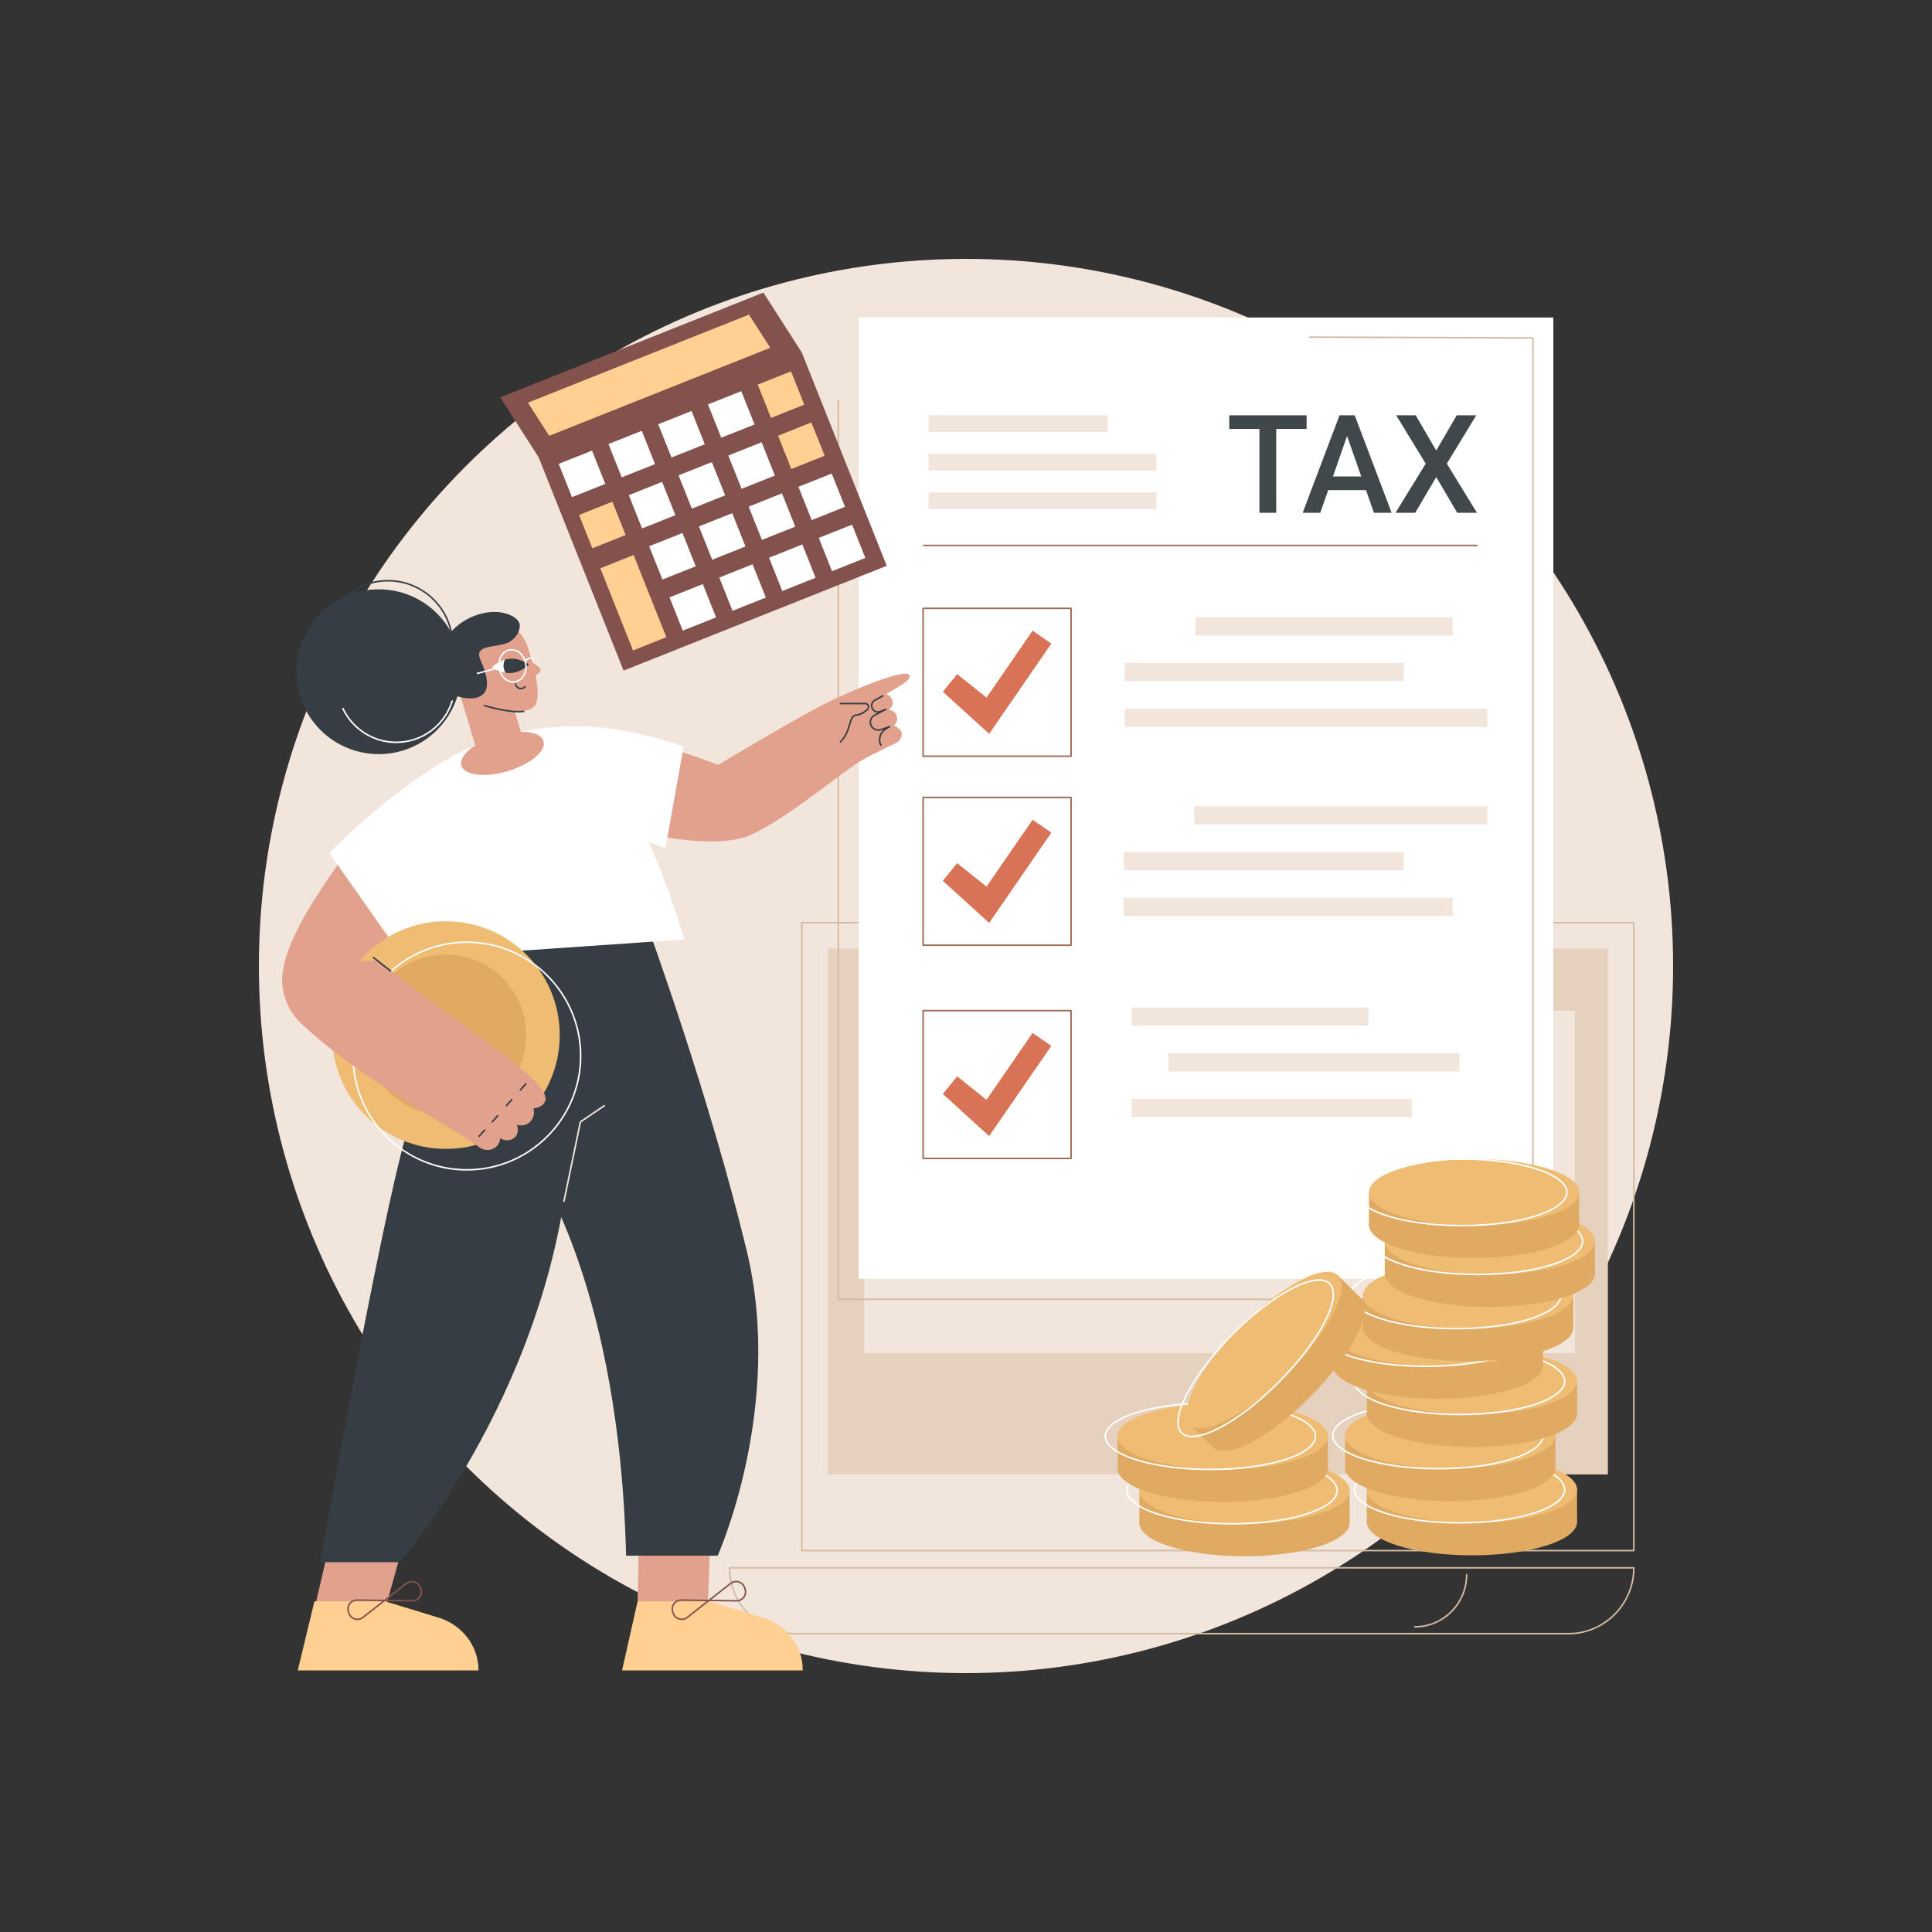 <?xml version="1.0" encoding="utf-8"?>
<!-- Generator: Adobe Illustrator 27.5.0, SVG Export Plug-In . SVG Version: 6.00 Build 0)  -->
<svg version="1.1" id="Illustration" xmlns="http://www.w3.org/2000/svg" xmlns:xlink="http://www.w3.org/1999/xlink" x="0px"
	 y="0px" viewBox="0 0 2500 2500" style="enable-background:new 0 0 2500 2500;" xml:space="preserve">
<rect x="0" y="0" width="2500" height="2500" fill="#333333" stroke="none"/>
<g id="Corporate_tax_1_">
	<circle style="fill:#F2E6DC;" cx="1250" cy="1250" r="915"/>
	<g>
		<g>
			<g>
				<path style="fill:#D3BBA3;" d="M2114.164,2007.479h-1076.59c-0.553,0-1-0.448-1-1v-812.483c0-0.552,0.447-1,1-1h1076.59
					c0.553,0,1,0.448,1,1v812.483C2115.164,2007.031,2114.717,2007.479,2114.164,2007.479z M1038.574,2005.479h1074.59v-810.483
					h-1074.59V2005.479z"/>
				
					<rect x="1235.835" y="1063.142" transform="matrix(-1.836970e-16 1 -1 -1.836970e-16 3143.529 -8.209)" style="fill:#E6D0BE;" width="680.068" height="1009.036"/>
				
					<rect x="1235.835" y="1063.142" transform="matrix(-1.836970e-16 1 -1 -1.836970e-16 3143.529 -8.209)" style="fill:#E6D0BE;" width="680.068" height="1009.036"/>
				
					<rect x="1356.589" y="1069.564" transform="matrix(-1.836970e-16 1 -1 -1.836970e-16 3107.505 -48.638)" style="fill:#F2E6DC;" width="442.965" height="919.739"/>
				<path style="fill:#FFFFFF;" d="M1596.135,1953.094c0,11.144-9.073,20.177-20.265,20.177c-11.192,0-20.265-9.034-20.265-20.177
					c0-11.144,9.073-20.178,20.265-20.178C1587.061,1932.916,1596.135,1941.95,1596.135,1953.094z"/>
			</g>
			<path style="fill:#D3BBA3;" d="M2029.597,2114.96H1028.665c-47.182,0-85.567-38.667-85.567-86.195c0-0.552,0.447-1,1-1h1170.066
				c0.553,0,1,0.448,1,1C2115.164,2076.293,2076.778,2114.96,2029.597,2114.96z M945.104,2029.765
				c0.534,45.965,37.815,83.195,83.562,83.195h1000.932c45.747,0,83.027-37.229,83.562-83.195H945.104z"/>
			<path style="fill:#D3BBA3;" d="M1830.787,2106.132c-0.553,0-1-0.448-1-1s0.447-1,1-1c36.415,0,66.041-29.849,66.041-66.539
				c0-0.552,0.447-1,1-1s1,0.448,1,1C1898.828,2075.385,1868.305,2106.132,1830.787,2106.132z"/>
			<path style="fill:#F2E6DC;" d="M1436.162,2048.902c0,19.993-16.089,36.201-35.935,36.201h-126.508
				c-19.847,0-35.935-16.208-35.935-36.201H1436.162z"/>
		</g>
		<g>
			<g>
				
					<rect x="1111.147" y="410.867" transform="matrix(-1 -1.224647e-16 1.224647e-16 -1 3121.144 2065.693)" style="fill:#FFFFFF;" width="898.85" height="1243.958"/>
				<path style="fill:#D3BBA3;" d="M1983.559,1682.264h-898.851c-0.553,0-1-0.448-1-1V517.853c0-0.552,0.447-1,1-1s1,0.448,1,1
					v1162.411h896.851V438.302l-287.846-1.05c-0.552-0.002-0.998-0.452-0.996-1.004c0.002-0.551,0.449-0.996,1-0.996
					c0.001,0,0.003,0,0.004,0l288.842,1.054c0.551,0.002,0.996,0.449,0.996,1v1243.958
					C1984.559,1681.816,1984.11,1682.264,1983.559,1682.264z"/>
			</g>
			<g>
				<g>
					<g>
						<rect x="1464.3" y="1303.732" style="fill:#F2E6DC;" width="306.497" height="23.674"/>
						<rect x="1511.864" y="1362.874" style="fill:#F2E6DC;" width="376.803" height="23.673"/>
						<rect x="1464.3" y="1422.016" style="fill:#F2E6DC;" width="362.542" height="23.673"/>
					</g>
					<g>
						<rect x="1545.411" y="1043.305" style="fill:#F2E6DC;" width="379.158" height="23.673"/>
						<rect x="1454.044" y="1102.446" style="fill:#F2E6DC;" width="362.542" height="23.673"/>
						<rect x="1454.044" y="1161.588" style="fill:#F2E6DC;" width="425.711" height="23.673"/>
					</g>
					<g>
						<rect x="1546.756" y="798.648" style="fill:#F2E6DC;" width="333" height="23.674"/>
						<rect x="1455.389" y="857.79" style="fill:#F2E6DC;" width="361.197" height="23.674"/>
						<rect x="1455.389" y="916.932" style="fill:#F2E6DC;" width="469.18" height="23.673"/>
					</g>
				</g>
				<g>
					<g>
						<path style="fill:#9E6C5A;" d="M1385.931,1500.025h-191.401c-0.553,0-1-0.448-1-1v-191.304c0-0.552,0.447-1,1-1h191.401
							c0.553,0,1,0.448,1,1v191.304C1386.931,1499.578,1386.483,1500.025,1385.931,1500.025z M1195.529,1498.025h189.401v-189.304
							h-189.401V1498.025z"/>
						<polygon style="fill:#D87355;" points="1279.964,1470.105 1220.039,1415.626 1238.552,1392.809 1276.547,1423.17 
							1336.166,1336.642 1360.421,1353.337 						"/>
					</g>
					<g>
						<path style="fill:#9E6C5A;" d="M1385.931,1224.164h-191.401c-0.553,0-1-0.448-1-1V1031.86c0-0.552,0.447-1,1-1h191.401
							c0.553,0,1,0.448,1,1v191.305C1386.931,1223.717,1386.483,1224.164,1385.931,1224.164z M1195.529,1222.164h189.401V1032.86
							h-189.401V1222.164z"/>
						<polygon style="fill:#D87355;" points="1279.964,1194.244 1220.039,1139.765 1238.552,1116.948 1276.547,1147.308 
							1336.166,1060.78 1360.421,1077.475 						"/>
					</g>
					<g>
						<path style="fill:#9E6C5A;" d="M1385.931,979.508h-191.401c-0.553,0-1-0.448-1-1V787.203c0-0.552,0.447-1,1-1h191.401
							c0.553,0,1,0.448,1,1v191.305C1386.931,979.06,1386.483,979.508,1385.931,979.508z M1195.529,977.508h189.401V788.203
							h-189.401V977.508z"/>
						<polygon style="fill:#D87355;" points="1279.964,949.587 1220.039,895.109 1238.552,872.291 1276.547,902.652 
							1336.166,816.124 1360.421,832.819 						"/>
					</g>
				</g>
				<g>
					<path style="fill:#40484C;" d="M1690.767,555.08h-39.351v108.465h-21.756V555.08h-39.005v-17.673h100.111V555.08z"/>
					<path style="fill:#40484C;" d="M1767.563,634.177h-48.886l-10.228,29.369h-22.796l47.672-126.138h19.676l47.759,126.138
						h-22.883L1767.563,634.177z M1724.831,616.503h36.577l-18.288-52.327L1724.831,616.503z"/>
					<path style="fill:#40484C;" d="M1858.486,582.976l26.523-45.569h25.31l-38.138,62.549l39.005,63.589h-25.57l-27.13-46.262
						l-27.216,46.262h-25.483l39.091-63.589l-38.224-62.549h25.31L1858.486,582.976z"/>
				</g>
				<g>
					<rect x="1201.642" y="537.397" style="fill:#F2E6DC;" width="231.875" height="21.569"/>
					<rect x="1201.642" y="587.266" style="fill:#F2E6DC;" width="294.859" height="21.569"/>
					<rect x="1201.642" y="637.136" style="fill:#F2E6DC;" width="294.859" height="21.569"/>
				</g>
				<path style="fill:#9E6C5A;" d="M1911.302,706.815h-716.144c-0.553,0-1-0.448-1-1c0-0.552,0.447-1,1-1h716.144
					c0.553,0,1,0.448,1,1C1912.302,706.367,1911.854,706.815,1911.302,706.815z"/>
			</g>
		</g>
	</g>
	<g>
		
			<rect x="738.837" y="512.894" transform="matrix(0.929 -0.37 0.37 0.929 -179.389 388.068)" style="fill:#84524D;" width="366.549" height="297.717"/>
		
			<rect x="1066.445" y="685.919" transform="matrix(0.929 -0.37 0.37 0.929 -185.023 453.402)" style="fill:#FFFFFF;" width="46.375" height="46.375"/>
		<polygon style="fill:#84524D;" points="1037.466,456.033 696.922,591.632 647.282,514.192 987.827,378.593 		"/>
		<polygon style="fill:#FFD092;" points="996.698,450.026 710.631,563.933 683.128,521.028 969.195,407.12 		"/>
		
			<rect x="1040.116" y="619.795" transform="matrix(0.929 -0.37 0.37 0.929 -162.429 438.967)" style="fill:#FFFFFF;" width="46.375" height="46.375"/>
		
			<rect x="1013.787" y="553.672" transform="matrix(0.929 -0.37 0.37 0.929 -139.835 424.539)" style="fill:#FFD092;" width="46.375" height="46.375"/>
		
			<rect x="987.457" y="487.548" transform="matrix(0.929 -0.37 0.37 0.929 -117.242 410.108)" style="fill:#FFD092;" width="46.375" height="46.375"/>
		
			<rect x="1002.061" y="711.556" transform="matrix(0.929 -0.37 0.37 0.929 -199.074 431.4)" style="fill:#FFFFFF;" width="46.375" height="46.375"/>
		
			<rect x="975.732" y="645.432" transform="matrix(0.929 -0.37 0.37 0.929 -176.48 416.97)" style="fill:#FFFFFF;" width="46.375" height="46.375"/>
		
			<rect x="949.403" y="579.308" transform="matrix(0.929 -0.37 0.37 0.929 -153.886 402.538)" style="fill:#FFFFFF;" width="46.375" height="46.375"/>
		
			<rect x="923.074" y="513.184" transform="matrix(0.929 -0.37 0.37 0.929 -131.293 388.109)" style="fill:#FFFFFF;" width="46.375" height="46.375"/>
		
			<rect x="937.677" y="737.193" transform="matrix(0.929 -0.37 0.37 0.929 -213.126 409.403)" style="fill:#FFFFFF;" width="46.375" height="46.375"/>
		
			<rect x="911.348" y="671.069" transform="matrix(0.929 -0.37 0.37 0.929 -190.531 394.97)" style="fill:#FFFFFF;" width="46.375" height="46.375"/>
		
			<rect x="885.019" y="604.945" transform="matrix(0.929 -0.37 0.37 0.929 -167.939 380.541)" style="fill:#FFFFFF;" width="46.375" height="46.375"/>
		
			<rect x="858.69" y="538.821" transform="matrix(0.929 -0.37 0.37 0.929 -145.344 366.106)" style="fill:#FFFFFF;" width="46.375" height="46.375"/>
		
			<rect x="873.294" y="762.829" transform="matrix(0.929 -0.37 0.37 0.929 -227.177 387.403)" style="fill:#FFFFFF;" width="46.375" height="46.375"/>
		
			<rect x="846.964" y="696.705" transform="matrix(0.929 -0.37 0.37 0.929 -204.584 372.973)" style="fill:#FFFFFF;" width="46.375" height="46.375"/>
		
			<rect x="820.635" y="630.582" transform="matrix(0.929 -0.37 0.37 0.929 -181.989 358.539)" style="fill:#FFFFFF;" width="46.375" height="46.375"/>
		
			<rect x="794.306" y="564.458" transform="matrix(0.929 -0.37 0.37 0.929 -159.396 344.11)" style="fill:#FFFFFF;" width="46.375" height="46.375"/>
		
			<rect x="796.317" y="722.801" transform="matrix(0.929 -0.37 0.37 0.929 -230.422 358.5)" style="fill:#FFD092;" width="46.375" height="114.454"/>
		
			<rect x="756.251" y="656.218" transform="matrix(0.929 -0.37 0.37 0.929 -196.041 336.54)" style="fill:#FFD092;" width="46.375" height="46.375"/>
		
			<rect x="729.922" y="590.094" transform="matrix(0.929 -0.37 0.37 0.929 -173.447 322.109)" style="fill:#FFFFFF;" width="46.375" height="46.375"/>
	</g>
	<g>
		<g>
			<polygon style="fill:#E2A18D;" points="492.974,2101.585 402.687,2100.229 429.588,1983.815 521.597,1999.15 			"/>
			<path style="fill:#FFD092;" d="M619.121,2161.521l-233.805,0l21.529-89.379h91.596l66.236,20.205
				C597.138,2101.139,619.42,2129.45,619.121,2161.521z"/>
			<g>
				<path style="fill:#84524D;" d="M533.537,2072.471c-0.066,0-0.132,0-0.198-0.001l-35.577-0.534
					c-0.424-0.006-0.798-0.279-0.933-0.681c-0.136-0.401-0.003-0.845,0.33-1.106l28.001-21.955c3.259-2.555,7.401-3.34,11.37-2.154
					c3.968,1.186,7.001,4.116,8.323,8.041l0.602,1.786c1.322,3.924,0.681,8.093-1.76,11.438
					C541.293,2070.595,537.6,2072.471,533.537,2072.471z M500.618,2069.979l32.75,0.491c3.473,0.046,6.658-1.531,8.711-4.345
					c2.054-2.813,2.593-6.32,1.481-9.621l-0.602-1.786c-1.112-3.301-3.664-5.766-7.002-6.763c-3.338-0.998-6.822-0.336-9.563,1.813
					L500.618,2069.979z"/>
				<path style="fill:#84524D;" d="M462.539,2096.42c-1.215,0-2.443-0.178-3.656-0.541c-3.968-1.186-7.001-4.117-8.323-8.041
					l-0.602-1.785c-1.322-3.924-0.681-8.093,1.76-11.438c2.442-3.345,6.224-5.237,10.355-5.166l35.578,0.534
					c0.424,0.006,0.798,0.279,0.933,0.681c0.136,0.401,0.003,0.845-0.33,1.106l-28.001,21.955
					C467.99,2095.499,465.3,2096.42,462.539,2096.42z M461.877,2071.448c-3.417,0-6.524,1.578-8.543,4.346
					c-2.054,2.813-2.593,6.32-1.482,9.621l0.602,1.785c1.112,3.301,3.664,5.766,7.002,6.764c3.335,0.997,6.821,0.337,9.563-1.813
					l25.776-20.21l-32.751-0.491C461.988,2071.448,461.932,2071.448,461.877,2071.448z"/>
			</g>
			<polygon style="fill:#E2A18D;" points="914.4,2119.004 824.113,2117.647 826.901,1983.815 918.911,1999.15 			"/>
			<path style="fill:#FFD092;" d="M1038.739,2161.521l-233.805,0l20.134-89.379h92.99l66.236,20.205
				C1016.756,2101.139,1039.039,2129.45,1038.739,2161.521z"/>
			<g>
				<path style="fill:#84524D;" d="M953.156,2072.471c-0.067,0-0.132,0-0.198-0.001l-35.578-0.534
					c-0.424-0.006-0.798-0.279-0.933-0.681c-0.136-0.401-0.003-0.845,0.33-1.106l28.001-21.955c3.258-2.554,7.403-3.341,11.37-2.154
					c3.968,1.186,7.001,4.116,8.323,8.041l0.602,1.786c1.322,3.924,0.681,8.093-1.76,11.438
					C960.911,2070.595,957.219,2072.471,953.156,2072.471z M920.236,2069.979l32.751,0.491c0.056,0.001,0.112,0.001,0.167,0.001
					c3.417,0,6.523-1.578,8.543-4.346c2.054-2.813,2.593-6.32,1.481-9.621l-0.602-1.786c-1.112-3.301-3.664-5.766-7.001-6.763
					c-3.338-0.998-6.823-0.337-9.563,1.813L920.236,2069.979z"/>
				<path style="fill:#84524D;" d="M882.157,2096.42c-1.215,0-2.443-0.178-3.656-0.541c-3.968-1.186-7.001-4.117-8.323-8.041
					l-0.602-1.785c-1.322-3.924-0.681-8.093,1.76-11.438c2.441-3.346,6.235-5.237,10.357-5.166l35.577,0.534
					c0.424,0.006,0.798,0.279,0.933,0.681c0.136,0.401,0.003,0.845-0.33,1.106l-28.001,21.955
					C887.608,2095.499,884.918,2096.42,882.157,2096.42z M881.495,2071.448c-3.417,0-6.523,1.578-8.543,4.346
					c-2.054,2.813-2.593,6.32-1.481,9.621l0.602,1.785c1.112,3.301,3.664,5.766,7.002,6.764c3.336,0.997,6.821,0.337,9.563-1.813
					l25.776-20.21l-32.75-0.491C881.607,2071.448,881.551,2071.448,881.495,2071.448z"/>
			</g>
			<path style="fill:#363E44;" d="M612.213,1218.465c0,0-55.763,124.073-93.403,274.634
				c-37.64,150.561-104.556,528.357-104.556,528.357h103.162c0,0,203.536-232.812,221.659-552.056l62.734-252.329L612.213,1218.465z
				"/>
			<path style="fill:#363E44;" d="M695.857,1516.798c0,0,105.95,153.349,114.315,496.293h118.497c0,0,86.433-192.383,37.64-394.525
				c-48.793-202.142-128.255-419.618-128.255-419.618H711.192L695.857,1516.798z"/>
			<path style="fill:#F2E6DC;" d="M729.826,1555.182c-0.067,0-0.136-0.007-0.204-0.021c-0.54-0.112-0.888-0.641-0.776-1.182
				l21.215-102.473c0.053-0.255,0.203-0.479,0.419-0.625l30.867-20.892c0.458-0.31,1.079-0.189,1.389,0.268
				c0.31,0.458,0.189,1.079-0.268,1.389l-30.531,20.665l-21.132,102.075C730.707,1554.857,730.29,1555.182,729.826,1555.182z"/>
		</g>
		<g>
			<g>
				<path style="fill:#E2A18D;" d="M771.164,1065.152c53.711,11.191,206.745,52.977,223.58-11.464
					c13.925-53.303-136.905-87.422-189.521-101.993C793.87,989.513,782.517,1027.332,771.164,1065.152z"/>
				<g>
					<path style="fill:#E2A18D;" d="M899.885,1007.116c0,0,120.66-72.347,162.117-93.7c43.538-22.425,111.085-49.195,114.708-39.697
						c2.064,5.41-6.394,10.965-29.986,24.311c1.868,0.518,7.136,3.486,8.228,8.818c1.615,7.89-4.402,10.945-4.802,11.464
						c0.647,0.124,7.947,1.935,9.922,7.034c2.225,5.742-0.025,10.461-3.475,13.846c1.597,0.359,8.117,2.998,9.767,7.99
						c2.146,6.489-2.839,12.18-7.893,14.69c-9.271,4.603-34.919,16.55-47.676,24.601c-25.103,15.842-106.698,84.065-149.031,97.371
						C963.024,1045.455,899.885,1007.116,899.885,1007.116z"/>
					<path style="fill:#363E44;" d="M1087.594,961.126c-0.247,0-0.494-0.091-0.688-0.274c-0.401-0.38-0.418-1.013-0.038-1.414
						c7.247-7.65,9.687-15.868,11.647-22.471c2.022-6.813,3.62-12.195,9.732-12.665c3.972-0.305,8.633-2.677,13.479-6.859
						c1.327-1.145,1.369-2.711,0.967-3.795c-0.409-1.1-1.48-2.275-3.263-2.275h-31.837c-0.553,0-1-0.448-1-1s0.447-1,1-1h31.837
						c2.313,0,4.329,1.405,5.137,3.578c0.801,2.153,0.198,4.511-1.534,6.006c-5.245,4.526-10.168,6.996-14.631,7.339
						c-4.53,0.348-5.849,4.094-7.97,11.24c-2.021,6.808-4.536,15.28-12.113,23.278
						C1088.123,961.021,1087.858,961.126,1087.594,961.126z"/>
					<path style="fill:#363E44;" d="M1139.836,965.272c-0.367,0-0.72-0.203-0.896-0.553c-3.604-7.209-1.542-15.921,4.617-20.812
						l-3.649,1.216c-5.122,1.707-10.729-0.487-13.33-5.218c-1.466-2.664-1.785-5.733-0.9-8.642c0.885-2.908,2.858-5.279,5.56-6.676
						l4.448-2.301c-3.462-0.146-6.713-2.261-8.104-5.641c-1.771-4.303-0.033-9.239,4.044-11.482l10.216-5.618
						c0.481-0.266,1.092-0.09,1.357,0.394c0.267,0.484,0.09,1.092-0.395,1.358l-10.215,5.618c-3.184,1.752-4.542,5.607-3.158,8.968
						c1.469,3.566,5.587,5.331,9.184,3.933l7.492-2.914c0.496-0.192,1.055,0.036,1.273,0.52s0.021,1.056-0.452,1.3l-14.772,7.641
						c-2.217,1.147-3.838,3.094-4.564,5.481c-0.727,2.388-0.464,4.908,0.739,7.095c2.137,3.885,6.74,5.687,10.945,4.285
						l11.853-3.951c0.483-0.161,1.014,0.068,1.227,0.534c0.212,0.465,0.039,1.016-0.401,1.276l-5.473,3.234
						c-6.711,3.965-9.237,12.533-5.751,19.505c0.247,0.494,0.047,1.095-0.447,1.342
						C1140.139,965.238,1139.986,965.272,1139.836,965.272z"/>
				</g>
			</g>
			<path style="fill:#E2A18D;" d="M456.65,1091.297c-31.121,45.184-128.92,170.087-76.029,210.568
				c43.749,33.484,133.626-92.358,167.438-135.222C517.589,1141.527,487.12,1116.412,456.65,1091.297z"/>
			<g>
				<path style="fill:#FFFFFF;" d="M425.996,1103.692c0,0,123.101-125.831,220.54-150.512
					c76.388-19.349,140.764-20.141,238.106,12.818l-23.516,131.457l-21.664-8.012c20.897,48.165,33.444,84.411,45.991,126.234
					l-365.249,25.094l6.594-39.516l-19.512,17.798L425.996,1103.692z"/>
			</g>
			<g>
				<circle style="fill:#EFBC73;" cx="576.997" cy="1339.396" r="147.283"/>
				
					<ellipse transform="matrix(0.707 -0.707 0.707 0.707 -778.097 800.299)" style="fill:#E0AA63;" cx="576.997" cy="1339.396" rx="104.145" ry="104.145"/>
				<path style="fill:#FFFFFF;" d="M604.088,1514.77c-81.763,0-148.282-66.52-148.282-148.283s66.52-148.283,148.282-148.283
					c81.764,0,148.283,66.52,148.283,148.283S685.852,1514.77,604.088,1514.77z M604.088,1220.204
					c-80.66,0-146.282,65.622-146.282,146.283s65.622,146.283,146.282,146.283c80.661,0,146.283-65.622,146.283-146.283
					S684.749,1220.204,604.088,1220.204z"/>
			</g>
			<g>
				<path style="fill:#E2A18D;" d="M488.657,1243.174c44.25,35.359,152.58,113.469,162.851,121.514
					c19.2,15.041,61.008,45.955,53.623,60.974c-2.456,4.995-8.237,8.146-14.882,8.533c2.034,6.844-0.133,14.165-5.433,18.483
					c-6.965,5.675-15.554,3.078-16.181,2.877c2.258,5.048,1.878,10.782-1.182,14.781c-4.222,5.518-13.032,7.06-20.157,2.602
					c-0.142,1.561-0.841,7.104-5.405,11.133c-5.057,4.465-12.818,5.268-19.636,1.999c-17.069-13.35-47.078-29.808-81.771-51.683
					c-81.48-51.375-115.657-77.703-150.523-109.648c-13.524-12.39-33.123-41.558-20.627-80.395
					C409.427,1243.867,448.562,1243.651,488.657,1243.174z"/>
				<path style="fill:#363E44;" d="M505.442,1257.449c-0.215,0-0.431-0.069-0.613-0.211c-11.28-8.788-18.338-14.309-22.211-17.377
					c-0.433-0.343-0.506-0.972-0.163-1.405c0.343-0.432,0.972-0.506,1.405-0.163c3.868,3.064,10.922,8.583,22.197,17.367
					c0.436,0.339,0.514,0.968,0.175,1.404C506.035,1257.317,505.74,1257.449,505.442,1257.449z"/>
				<g>
					<path style="fill:#363E44;" d="M673.295,1411.498c-0.238,0-0.476-0.084-0.667-0.255c-0.411-0.368-0.446-1-0.078-1.412
						l7.158-7.997c0.369-0.412,1.003-0.445,1.412-0.078c0.411,0.369,0.446,1.001,0.078,1.412l-7.158,7.997
						C673.843,1411.386,673.569,1411.498,673.295,1411.498z"/>
					<path style="fill:#363E44;" d="M655.16,1431.816c-0.238,0-0.477-0.084-0.667-0.255c-0.411-0.369-0.446-1.001-0.078-1.412
						l7.158-7.997c0.369-0.412,1.001-0.445,1.412-0.078c0.411,0.368,0.446,1,0.078,1.412l-7.158,7.997
						C655.708,1431.704,655.435,1431.816,655.16,1431.816z"/>
					<path style="fill:#363E44;" d="M636.923,1452.708c-0.238,0-0.476-0.084-0.667-0.255c-0.411-0.368-0.446-1-0.078-1.412
						l7.158-7.997c0.369-0.412,1.003-0.446,1.412-0.078c0.411,0.369,0.446,1.001,0.078,1.412l-7.158,7.997
						C637.471,1452.596,637.197,1452.708,636.923,1452.708z"/>
					<path style="fill:#363E44;" d="M619.993,1471.315c-0.238,0-0.476-0.084-0.667-0.255c-0.411-0.368-0.446-1-0.078-1.412
						l7.158-7.997c0.369-0.412,1.003-0.445,1.412-0.078c0.411,0.369,0.446,1,0.078,1.412l-7.158,7.997
						C620.541,1471.203,620.268,1471.315,619.993,1471.315z"/>
				</g>
			</g>
		</g>
		<g>
			<path style="fill:#E2A18D;" d="M703.368,959.026c3.779,12.675-16.951,30.044-46.302,38.794
				c-29.351,8.75-56.207,5.568-59.986-7.108c-3.779-12.675,16.952-30.044,46.302-38.794
				C672.733,943.168,699.589,946.351,703.368,959.026z"/>
			<g>
				<path style="fill:#E2A18D;" d="M691.848,913.35c-12.29,15.721-65.295-1.211-65.295-1.211l-40.912-45.197
					c-8.02-26.902,7.287-55.212,34.189-63.232c26.903-8.02,55.212,7.287,63.232,34.189
					C683.062,837.899,704.366,897.338,691.848,913.35z"/>
				
					<rect x="602.55" y="854.918" transform="matrix(0.958 -0.286 0.286 0.958 -236.202 219.251)" style="fill:#E2A18D;" width="61.593" height="128.503"/>
				<path style="fill:#E2A18D;" d="M681.283,852.376c0,0,17.93,10.242,18.33,14.237c0.477,4.77-13.922,12.059-13.922,12.059
					S681.656,852.303,681.283,852.376z"/>
				<g>
					<path style="fill:#FFFFFF;" d="M636.702,863.397c0,0,6.847-6.817,16.678-9.747c2.091-0.624,3.135,17.29,0.867,16.934
						C644.276,869.019,636.702,863.397,636.702,863.397z"/>
					<g>
						<defs>
							<path id="SVGID_1_" d="M636.702,863.397c0,0,10.071-10.027,23.321-10.987c13.25-0.96,24.661,7.51,24.661,7.51
								s-10.071,10.027-23.321,10.987C648.113,871.867,636.702,863.397,636.702,863.397z"/>
						</defs>
						<clipPath id="SVGID_00000183955296050754010360000008282767241436322704_">
							<use xlink:href="#SVGID_1_"  style="overflow:visible;"/>
						</clipPath>
						<path style="clip-path:url(#SVGID_00000183955296050754010360000008282767241436322704_);fill:#363E44;" d="M653.668,853.095
							c4.564-8.44,15.105-11.583,23.545-7.019c8.44,4.564,11.583,15.105,7.019,23.545c-4.564,8.44-15.105,11.583-23.545,7.019
							C652.247,872.076,649.104,861.535,653.668,853.095z"/>
					</g>
				</g>
				<path style="fill:#363E44;" d="M674.106,891.997c-0.76,0-1.524-0.107-2.273-0.327c-2.944-0.866-5.188-3.39-5.715-6.431
					c-0.095-0.544,0.27-1.062,0.814-1.156c0.546-0.094,1.063,0.27,1.156,0.814c0.398,2.296,2.09,4.201,4.309,4.854
					c2.306,0.679,4.81-0.071,6.387-1.907c0.362-0.419,0.993-0.466,1.41-0.107c0.419,0.36,0.467,0.991,0.108,1.41
					C678.726,890.983,676.444,891.997,674.106,891.997z"/>
				<path style="fill:#363E44;" d="M671.047,921.88c-19.415,0-43.417-7.588-44.548-7.949c-0.525-0.168-0.815-0.731-0.647-1.257
					c0.168-0.526,0.727-0.816,1.257-0.648c0.306,0.098,30.845,9.753,50.481,7.51c0.548-0.064,1.045,0.332,1.106,0.88
					c0.063,0.549-0.331,1.044-0.88,1.107C675.658,921.77,673.386,921.88,671.047,921.88z"/>
			</g>
			<g>
				<path style="fill:#363E44;" d="M583.101,897.81c-14.514-6.956-18.974-41.173-10.057-63.09
					c11.497-28.257,44.84-44.938,71.781-42.665c6.623,0.559,21.756,3.797,26.783,13.237c3.914,7.35-3.545,22.623-16.179,27.013
					c-17.764,6.173-42.659,2.062-33.458,22.305C649.853,915.949,599.049,905.453,583.101,897.81z"/>
			</g>
			
				<ellipse transform="matrix(0.707 -0.707 0.707 0.707 -471.066 601.242)" style="fill:#363E44;" cx="490.23" cy="869.247" rx="106.647" ry="106.647"/>
			<g>
				<path style="fill:#FFFFFF;" d="M664.139,883.405c-9.063,0-17.382-7.886-19.213-18.768c-0.965-5.739-0.006-11.456,2.703-16.098
					c2.742-4.702,6.945-7.744,11.833-8.566c10.028-1.688,19.801,6.638,21.806,18.551c0.965,5.739,0.006,11.456-2.703,16.098
					c-2.742,4.702-6.945,7.744-11.833,8.566C665.863,883.334,664.997,883.405,664.139,883.405z M662.063,841.755
					c-0.752,0-1.51,0.062-2.269,0.19c-4.293,0.722-7.999,3.422-10.438,7.602c-2.474,4.239-3.346,9.481-2.458,14.758
					c1.821,10.826,10.57,18.415,19.501,16.911c4.293-0.722,7.999-3.422,10.438-7.602c2.474-4.239,3.346-9.481,2.458-14.759
					C677.629,848.949,670.162,841.755,662.063,841.755z"/>
				<path style="fill:#FFFFFF;" d="M617.788,872.339c-0.443,0-0.848-0.297-0.966-0.746c-0.141-0.534,0.178-1.081,0.712-1.221
					l26.487-6.971c0.536-0.139,1.081,0.178,1.222,0.713c0.141,0.534-0.178,1.081-0.712,1.221l-26.487,6.971
					C617.958,872.328,617.873,872.339,617.788,872.339z"/>
				<path style="fill:#FFFFFF;" d="M680.521,855.61c-0.198,0-0.397-0.059-0.572-0.181c-0.453-0.317-0.563-0.94-0.246-1.393
					c1.548-2.209,5.865-5.429,11.145-1.797c0.454,0.313,0.569,0.936,0.257,1.391c-0.313,0.455-0.935,0.571-1.392,0.257
					c-4.977-3.427-8.236,1.102-8.372,1.296C681.148,855.461,680.837,855.61,680.521,855.61z"/>
			</g>
			<path style="fill:#363E44;" d="M502.08,919.737c-46.673,0-84.645-37.972-84.645-84.645c0-46.673,37.972-84.645,84.645-84.645
				c46.673,0,84.645,37.971,84.645,84.645C586.725,881.766,548.753,919.737,502.08,919.737z M502.08,752.448
				c-45.57,0-82.645,37.074-82.645,82.645c0,45.571,37.074,82.645,82.645,82.645s82.645-37.074,82.645-82.645
				C584.725,789.522,547.65,752.448,502.08,752.448z"/>
			<path style="fill:#FFFFFF;" d="M512.536,961.56c-29.672,0-57.019-17.351-69.672-44.204c-0.235-0.5-0.021-1.096,0.479-1.331
				c0.499-0.236,1.096-0.021,1.33,0.478c12.324,26.156,38.962,43.057,67.863,43.057c33.029,0,61.806-21.171,71.607-52.681
				c0.164-0.526,0.724-0.823,1.252-0.658c0.527,0.164,0.822,0.725,0.658,1.252C575.99,939.824,546.445,961.56,512.536,961.56z"/>
		</g>
	</g>
	<g>
		<g>
			<g>
				<ellipse style="fill:#E0AA63;" cx="1904.691" cy="1969.549" rx="136.015" ry="43.058"/>
				
					<rect x="1768.676" y="1926.654" transform="matrix(-1 -1.224647e-16 1.224647e-16 -1 3809.382 3897.671)" style="fill:#E0AA63;" width="272.031" height="44.363"/>
				<ellipse style="fill:#EFBC73;" cx="1904.691" cy="1927.497" rx="136.015" ry="43.058"/>
				<path style="fill:#FFFFFF;" d="M1888.667,1971.555c-36.431,0-70.694-4.496-96.479-12.658
					c-26.14-8.275-40.536-19.426-40.536-31.4s14.396-23.125,40.536-31.4c25.785-8.163,60.049-12.658,96.479-12.658
					s70.694,4.495,96.479,12.658c26.14,8.275,40.536,19.427,40.536,31.4s-14.396,23.125-40.536,31.4
					C1959.361,1967.06,1925.098,1971.555,1888.667,1971.555z M1888.667,1885.439c-36.231,0-70.281,4.462-95.876,12.564
					c-24.874,7.875-39.14,18.625-39.14,29.494s14.266,21.619,39.14,29.493c25.596,8.103,59.645,12.565,95.876,12.565
					s70.28-4.462,95.876-12.565c24.874-7.874,39.14-18.624,39.14-29.493s-14.266-21.619-39.14-29.494
					C1958.948,1889.901,1924.898,1885.439,1888.667,1885.439z"/>
			</g>
			<g>
				<ellipse style="fill:#E0AA63;" cx="1876.649" cy="1899.462" rx="136.015" ry="43.058"/>
				
					<rect x="1740.634" y="1856.567" transform="matrix(-1 -1.224647e-16 1.224647e-16 -1 3753.298 3757.497)" style="fill:#E0AA63;" width="272.031" height="44.363"/>
				<ellipse style="fill:#EFBC73;" cx="1876.649" cy="1857.409" rx="136.015" ry="43.058"/>
				<path style="fill:#FFFFFF;" d="M1860.625,1901.468c-36.431,0-70.694-4.496-96.479-12.658
					c-26.141-8.275-40.536-19.426-40.536-31.4s14.396-23.125,40.536-31.4c25.784-8.163,60.048-12.658,96.479-12.658
					s70.694,4.495,96.479,12.658c26.14,8.275,40.536,19.427,40.536,31.4s-14.396,23.125-40.536,31.4
					C1931.319,1896.972,1897.056,1901.468,1860.625,1901.468z M1860.625,1815.352c-36.231,0-70.28,4.462-95.875,12.564
					c-24.874,7.875-39.14,18.625-39.14,29.494s14.266,21.619,39.14,29.493c25.595,8.103,59.644,12.565,95.875,12.565
					s70.28-4.462,95.876-12.565c24.874-7.874,39.14-18.624,39.14-29.493s-14.266-21.619-39.14-29.494
					C1930.906,1819.814,1896.856,1815.352,1860.625,1815.352z"/>
			</g>
			<g>
				<ellipse style="fill:#E0AA63;" cx="1904.691" cy="1829.375" rx="136.015" ry="43.058"/>
				
					<rect x="1768.676" y="1786.479" transform="matrix(-1 -1.224647e-16 1.224647e-16 -1 3809.382 3617.322)" style="fill:#E0AA63;" width="272.031" height="44.363"/>
				<ellipse style="fill:#EFBC73;" cx="1904.691" cy="1787.322" rx="136.015" ry="43.058"/>
				<path style="fill:#FFFFFF;" d="M1888.667,1831.38c-36.431,0-70.694-4.496-96.479-12.658c-26.14-8.275-40.536-19.426-40.536-31.4
					s14.396-23.125,40.536-31.4c25.785-8.163,60.049-12.658,96.479-12.658s70.694,4.495,96.479,12.658
					c26.14,8.275,40.536,19.427,40.536,31.4s-14.396,23.125-40.536,31.4C1959.361,1826.885,1925.098,1831.38,1888.667,1831.38z
					 M1888.667,1745.264c-36.231,0-70.281,4.462-95.876,12.564c-24.874,7.875-39.14,18.625-39.14,29.494s14.266,21.619,39.14,29.493
					c25.596,8.103,59.645,12.565,95.876,12.565s70.28-4.462,95.876-12.565c24.874-7.874,39.14-18.624,39.14-29.493
					s-14.266-21.619-39.14-29.494C1958.948,1749.727,1924.898,1745.264,1888.667,1745.264z"/>
			</g>
			<g>
				<ellipse style="fill:#E0AA63;" cx="1860.625" cy="1767.045" rx="136.015" ry="43.058"/>
				
					<rect x="1724.61" y="1724.15" transform="matrix(-1 -1.224647e-16 1.224647e-16 -1 3721.251 3492.663)" style="fill:#E0AA63;" width="272.031" height="44.363"/>
				<ellipse style="fill:#EFBC73;" cx="1860.625" cy="1724.993" rx="136.015" ry="43.058"/>
				<path style="fill:#FFFFFF;" d="M1844.602,1769.051c-36.431,0-70.694-4.496-96.479-12.658
					c-26.14-8.275-40.536-19.426-40.536-31.4s14.396-23.125,40.536-31.4c25.785-8.163,60.049-12.658,96.479-12.658
					s70.694,4.496,96.479,12.658c26.141,8.275,40.536,19.426,40.536,31.4s-14.396,23.125-40.536,31.4
					C1915.296,1764.555,1881.032,1769.051,1844.602,1769.051z M1844.602,1682.935c-36.231,0-70.28,4.462-95.876,12.565
					c-24.874,7.874-39.14,18.624-39.14,29.493s14.266,21.619,39.14,29.493c25.596,8.103,59.645,12.565,95.876,12.565
					s70.28-4.462,95.875-12.565c24.874-7.874,39.14-18.624,39.14-29.493s-14.266-21.619-39.14-29.493
					C1914.882,1687.397,1880.833,1682.935,1844.602,1682.935z"/>
			</g>
			<g>
				<ellipse style="fill:#E0AA63;" cx="1899.831" cy="1718.268" rx="136.015" ry="43.058"/>
				
					<rect x="1763.816" y="1675.373" transform="matrix(-1 -1.224647e-16 1.224647e-16 -1 3799.662 3395.109)" style="fill:#E0AA63;" width="272.031" height="44.363"/>
				<ellipse style="fill:#EFBC73;" cx="1899.831" cy="1676.216" rx="136.015" ry="43.058"/>
				<path style="fill:#FFFFFF;" d="M1883.807,1720.274c-36.431,0-70.694-4.496-96.479-12.658
					c-26.141-8.275-40.536-19.426-40.536-31.4s14.396-23.125,40.536-31.4c25.784-8.163,60.048-12.658,96.479-12.658
					s70.694,4.496,96.479,12.658c26.14,8.275,40.536,19.426,40.536,31.4s-14.396,23.125-40.536,31.4
					C1954.501,1715.778,1920.237,1720.274,1883.807,1720.274z M1883.807,1634.158c-36.231,0-70.28,4.462-95.875,12.565
					c-24.874,7.874-39.14,18.624-39.14,29.493s14.266,21.619,39.14,29.493c25.595,8.103,59.644,12.565,95.875,12.565
					s70.28-4.462,95.876-12.565c24.874-7.874,39.14-18.624,39.14-29.493s-14.266-21.619-39.14-29.493
					C1954.087,1638.62,1920.038,1634.158,1883.807,1634.158z"/>
			</g>
			<g>
				<ellipse style="fill:#E0AA63;" cx="1927.873" cy="1648.181" rx="136.015" ry="43.058"/>
				
					<rect x="1791.857" y="1605.286" transform="matrix(-1 -1.224647e-16 1.224647e-16 -1 3855.746 3254.934)" style="fill:#E0AA63;" width="272.031" height="44.363"/>
				<ellipse style="fill:#EFBC73;" cx="1927.873" cy="1606.128" rx="136.015" ry="43.058"/>
				<path style="fill:#FFFFFF;" d="M1911.849,1650.187c-36.431,0-70.694-4.496-96.479-12.658
					c-26.141-8.275-40.536-19.426-40.536-31.4s14.396-23.125,40.536-31.4c25.784-8.163,60.048-12.658,96.479-12.658
					s70.694,4.496,96.479,12.658c26.14,8.275,40.536,19.426,40.536,31.4s-14.396,23.125-40.536,31.4
					C1982.543,1645.691,1948.279,1650.187,1911.849,1650.187z M1911.849,1564.07c-36.231,0-70.28,4.462-95.875,12.565
					c-24.874,7.874-39.14,18.624-39.14,29.493s14.266,21.619,39.14,29.493c25.595,8.103,59.644,12.565,95.875,12.565
					s70.28-4.462,95.876-12.565c24.874-7.874,39.14-18.624,39.14-29.493s-14.266-21.619-39.14-29.493
					C1982.129,1568.533,1948.08,1564.07,1911.849,1564.07z"/>
			</g>
			<g>
				<ellipse style="fill:#E0AA63;" cx="1907.45" cy="1584.908" rx="136.015" ry="43.058"/>
				
					<rect x="1771.435" y="1542.012" transform="matrix(-1 -1.224647e-16 1.224647e-16 -1 3814.9 3128.388)" style="fill:#E0AA63;" width="272.031" height="44.363"/>
				<ellipse style="fill:#EFBC73;" cx="1907.45" cy="1542.855" rx="136.015" ry="43.058"/>
				<path style="fill:#FFFFFF;" d="M1891.426,1586.913c-36.431,0-70.694-4.495-96.479-12.658
					c-26.141-8.275-40.536-19.427-40.536-31.4s14.396-23.125,40.536-31.4c25.784-8.163,60.048-12.658,96.479-12.658
					s70.694,4.496,96.479,12.658c26.14,8.275,40.536,19.426,40.536,31.4s-14.396,23.125-40.536,31.4
					C1962.12,1582.418,1927.856,1586.913,1891.426,1586.913z M1891.426,1500.797c-36.231,0-70.28,4.462-95.875,12.565
					c-24.874,7.874-39.14,18.624-39.14,29.493s14.266,21.619,39.14,29.494c25.595,8.102,59.644,12.564,95.875,12.564
					s70.281-4.462,95.876-12.564c24.874-7.875,39.14-18.625,39.14-29.494s-14.266-21.619-39.14-29.493
					C1961.706,1505.259,1927.657,1500.797,1891.426,1500.797z"/>
			</g>
		</g>
		<g>
			<g>
				<ellipse style="fill:#E0AA63;" cx="1610.319" cy="1970.767" rx="136.015" ry="43.058"/>
				
					<rect x="1474.304" y="1927.872" transform="matrix(-1 -1.224647e-16 1.224647e-16 -1 3220.639 3900.106)" style="fill:#E0AA63;" width="272.031" height="44.363"/>
				<ellipse style="fill:#EFBC73;" cx="1610.319" cy="1928.714" rx="136.015" ry="43.058"/>
				<path style="fill:#FFFFFF;" d="M1594.296,1972.772c-36.431,0-70.694-4.496-96.479-12.658
					c-26.14-8.275-40.536-19.426-40.536-31.4s14.396-23.125,40.536-31.4c25.785-8.163,60.049-12.658,96.479-12.658
					s70.694,4.496,96.479,12.658c26.141,8.275,40.536,19.426,40.536,31.4s-14.396,23.125-40.536,31.4
					C1664.99,1968.277,1630.727,1972.772,1594.296,1972.772z M1594.296,1886.656c-36.231,0-70.28,4.462-95.876,12.565
					c-24.874,7.874-39.14,18.624-39.14,29.493s14.266,21.619,39.14,29.493c25.596,8.103,59.645,12.565,95.876,12.565
					s70.28-4.462,95.875-12.565c24.874-7.874,39.14-18.624,39.14-29.493s-14.266-21.619-39.14-29.493
					C1664.576,1891.119,1630.527,1886.656,1594.296,1886.656z"/>
			</g>
			<g>
				<ellipse style="fill:#E0AA63;" cx="1582.278" cy="1900.445" rx="136.015" ry="42.94"/>
				
					<rect x="1446.262" y="1857.668" transform="matrix(-1 -1.224647e-16 1.224647e-16 -1 3164.555 3759.577)" style="fill:#E0AA63;" width="272.031" height="44.241"/>
				<ellipse style="fill:#EFBC73;" cx="1582.278" cy="1858.508" rx="136.015" ry="42.94"/>
				<path style="fill:#FFFFFF;" d="M1566.254,1902.448c-36.431,0-70.693-4.483-96.479-12.623
					c-26.141-8.252-40.537-19.374-40.537-31.316s14.396-23.064,40.537-31.316c25.785-8.14,60.048-12.623,96.479-12.623
					s70.693,4.483,96.479,12.623c26.141,8.252,40.537,19.374,40.537,31.316s-14.396,23.064-40.537,31.316
					C1636.947,1897.965,1602.685,1902.448,1566.254,1902.448z M1566.254,1816.569c-36.231,0-70.281,4.45-95.876,12.53
					c-24.874,7.853-39.14,18.572-39.14,29.409s14.266,21.557,39.14,29.409c25.595,8.08,59.645,12.53,95.876,12.53
					s70.281-4.45,95.876-12.53c24.874-7.853,39.14-18.572,39.14-29.409s-14.266-21.557-39.14-29.409
					C1636.535,1821.019,1602.485,1816.569,1566.254,1816.569z"/>
			</g>
			<g>
				
					<ellipse transform="matrix(0.704 -0.71 0.71 0.704 -768.067 1709.212)" style="fill:#E0AA63;" cx="1665.924" cy="1775.793" rx="135.998" ry="43.063"/>
				
					<rect x="1515.206" y="1739.032" transform="matrix(0.704 -0.71 0.71 0.704 -762.073 1694.507)" style="fill:#E0AA63;" width="271.997" height="44.368"/>
				
					<ellipse transform="matrix(0.704 -0.71 0.71 0.704 -755.894 1679.222)" style="fill:#EFBC73;" cx="1636.041" cy="1746.198" rx="135.998" ry="43.063"/>
				<path style="fill:#FFFFFF;" d="M1542.596,1859.852c-6.094,0-10.913-1.643-14.259-4.956c-8.508-8.427-6.301-26.5,6.215-50.89
					c12.347-24.059,33.266-51.558,58.904-77.434c25.639-25.875,52.946-47.047,76.894-59.617
					c24.276-12.742,42.33-15.119,50.841-6.693c8.508,8.427,6.301,26.5-6.215,50.89c-12.347,24.059-33.266,51.558-58.904,77.434
					c-25.639,25.875-52.946,47.047-76.894,59.617C1564.445,1855.936,1552.003,1859.852,1542.596,1859.852z M1706.958,1657.354
					c-9.079,0-21.333,3.843-35.679,11.374c-23.771,12.477-50.904,33.52-76.403,59.254c-25.498,25.733-46.29,53.058-58.545,76.938
					c-11.909,23.208-14.31,40.906-6.586,48.556c7.725,7.651,25.405,5.082,48.503-7.043c23.771-12.477,50.904-33.52,76.403-59.254
					c25.498-25.733,46.29-53.058,58.545-76.938c11.909-23.208,14.31-40.906,6.586-48.556
					C1716.855,1658.785,1712.497,1657.354,1706.958,1657.354z"/>
			</g>
		</g>
	</g>
</g>
</svg>
